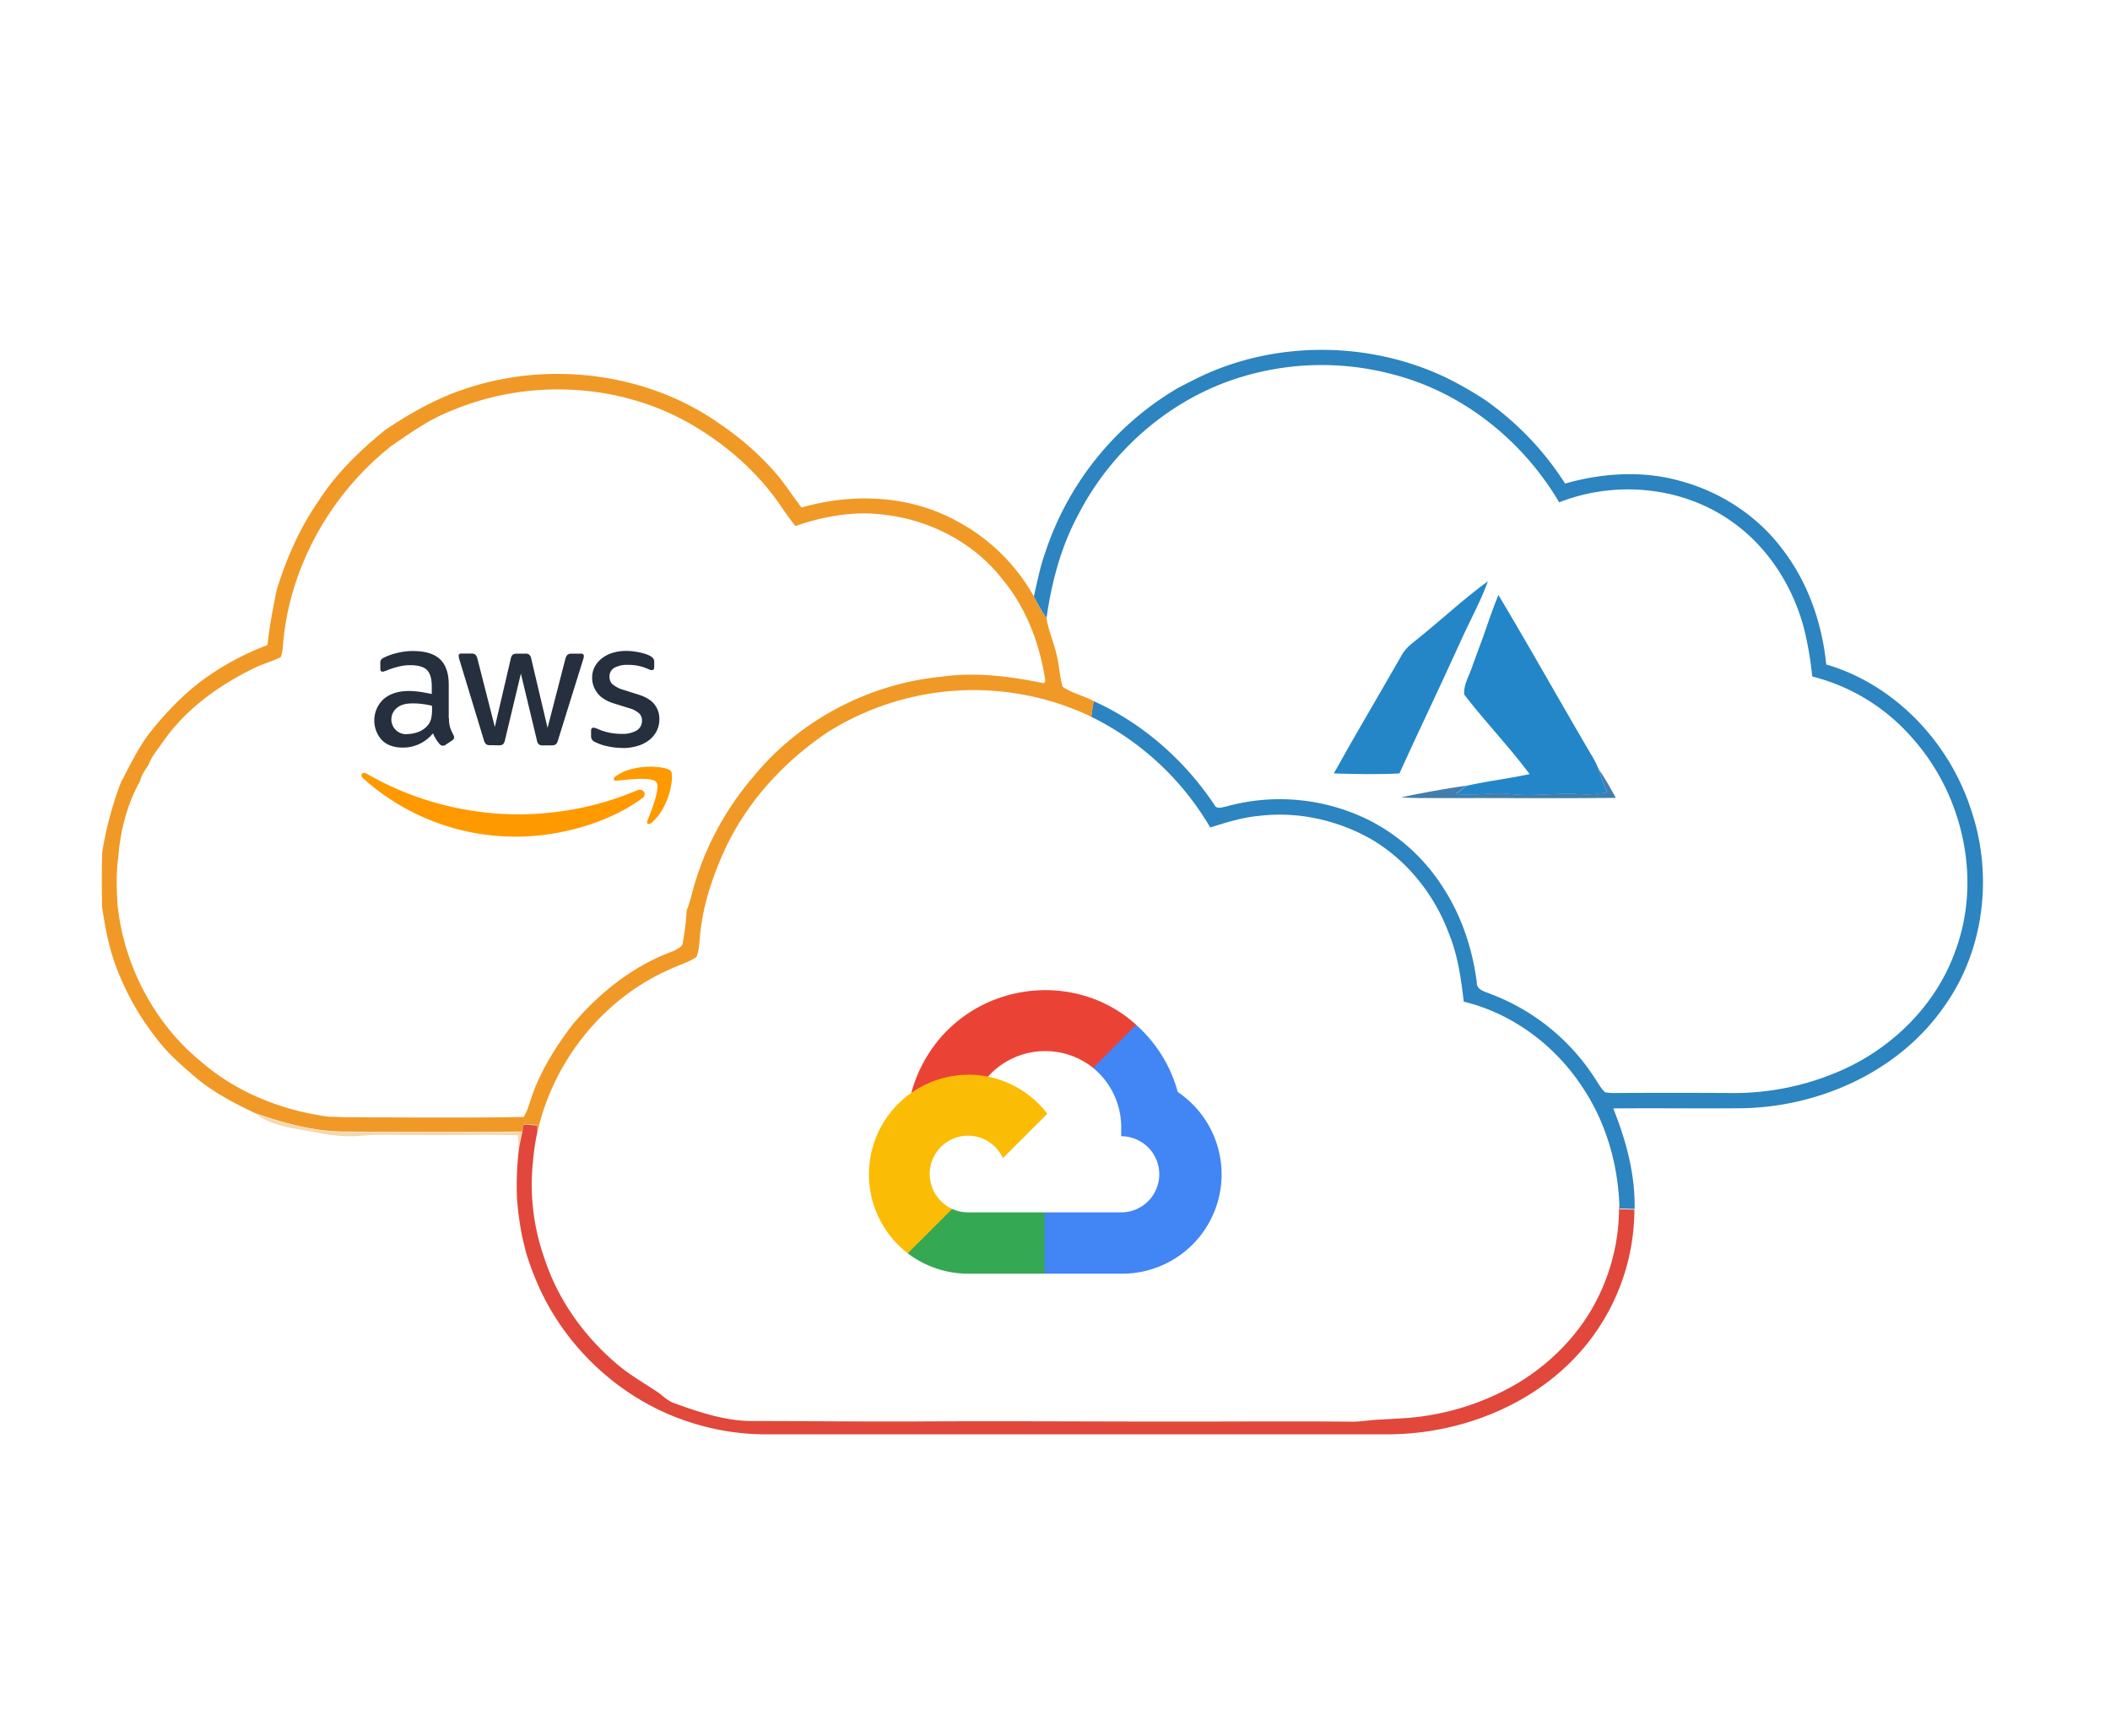 <svg id="Layer_1" data-name="Layer 1" xmlns="http://www.w3.org/2000/svg" viewBox="0 0 3038.07 2500"><defs><style>.cls-1{fill:#c94f4f;}.cls-2{fill:#fec8c3;}.cls-3{fill:#2c84c0;}.cls-4{fill:#f19926;}.cls-5{fill:#2486c6;}.cls-6{fill:#2386c8;}.cls-7{fill:#427eac;}.cls-8{fill:#f6d8af;}.cls-9{fill:#e1473b;}.cls-10{fill:#ea4335;}.cls-11{fill:#4285f4;}.cls-12{fill:#34a853;}.cls-13{fill:#fbbc05;}.cls-14{fill:#252f3e;}.cls-15{fill:#f90;fill-rule:evenodd;}.cls-16{fill:none;}</style></defs><path class="cls-1" d="M936,2014.48c20.4,8.48,40.48,17.58,61.51,23.54a299,299,0,0,0,60,12.24c5,.32,10.35.94,15.69.94,53.67,2.51,107.34.63,161,1.26h521c71.56.31,142.8-.94,214.36.94-11.93.94-23.54,2.83-35.46,2.83-56.5-.63-113,0-169.48-.32-153.79.63-307.57-.94-461.36,0-78.46.32-156.92-.63-235.39-.63-37.66-.62-73.75-12.86-108.9-25.42C950.39,2026.72,943.18,2020.45,936,2014.48Z" transform="translate(0)"/><path class="cls-2" d="M1073.42,2051.2c10.67-.31,21.66-1.25,32.33-1.25,156.92,1.25,313.85-.32,470.77.31,145.63.32,291.25-.63,437.19.32-14.75,1.25-29.18,1.88-43.94,2.51-71.55-1.89-142.8-.32-214.35-.94h-521C1180.76,2051.83,1127.09,2053.71,1073.42,2051.2Z" transform="translate(0)"/><path class="cls-3" d="M1722.78,545c111.1-54.92,247.62-54.61,359.35-1.25a538.31,538.31,0,0,1,55.55,31.7,428.76,428.76,0,0,1,115.81,120.83c54.3-15.38,113-19.15,167.91-3.14,56.81,15.69,109.22,49.9,144.69,97.29,37,47.71,57.43,106.71,63.4,166.34,99.49,29.19,178,113,209,210.6,31.38,93.21,18.52,201.17-38.92,281.52-64.65,93.52-178.58,144.68-290.31,146.88-62.14.63-124.28-.31-186.43.31,18.52,46.14,31.7,94.79,30.76,144.69-7.22,0-14.12-.63-21.34-.32-.31-3.76-.63-7.84-.94-11.61-3.14-58.06-20.72-115.81-53.36-164.14-39.23-59.63-100.43-105.46-170.42-122.4-3.76-33-8.47-66.23-21-97.3-21-56.8-60.89-107-113.62-137.46-48.33-27-105.45-39.55-160.69-32.64-23.85,2.19-46.76,9.41-69.67,16.63a405.79,405.79,0,0,0-171.36-159.43c.94-7.54,2.19-15.07,3.45-22.6,70.61,32,130.87,85,173.87,149.39,3.14,6.91,11,3.45,16.64,2.51A288.78,288.78,0,0,1,1971,1180.9a271.57,271.57,0,0,1,106.71,97c26.68,40.8,42.37,88.19,48.65,136.52-.63,10.68,11,13.19,18.51,16.32a307.82,307.82,0,0,1,150,119.58c5.34,7.53,9.42,16.32,16.32,22.6a80.86,80.86,0,0,0,15.07.94c54.61-.31,108.9-.31,163.51,0a382.43,382.43,0,0,0,162.89-33.27c74.07-33,136.21-95.41,163.2-172.62,38-103.57,9.73-225.34-63.4-306.31a281.77,281.77,0,0,0-143.11-87.57,489.75,489.75,0,0,0-12.24-70.61c-16.64-61.52-53.36-118.32-106.4-154.42-70.93-49-166-57.12-245.74-25.73-52.1-88.51-138.09-157.87-238.21-183.92a398,398,0,0,0-231.31,7.22c-96,32.64-177,104.83-223.14,194.9-24.8,46.14-38.29,97.3-45.51,148.77a281.85,281.85,0,0,1-18.21-31.39c5-21.65,9.11-43.31,16.64-64a430.81,430.81,0,0,1,188.31-234.76C1703,554.77,1713.05,550.06,1722.78,545Z" transform="translate(0)"/><path class="cls-4" d="M658.51,563.87c124.6-46.13,272.43-29.5,381,48.65a415.9,415.9,0,0,1,79.4,70.93c12.55,15.38,23.23,31.7,35.15,47.39,73.76-21.34,156.3-17.89,224.09,19.77a273.81,273.81,0,0,1,110.47,108.28,226.65,226.65,0,0,0,18.21,31.39c2.82,18.51,11,35.46,14.75,53.66,3.77,14.76,4.08,30.45,8.47,44.89,13.5,9.41,30.13,12.86,44.88,20.71-1.25,7.53-2.51,15.06-3.45,22.6a394.18,394.18,0,0,0-380.38,22.59c-64.66,43.63-119.27,103.89-150.65,175.76-16,36.41-28.56,75-32.33,115.18-1.25,11-1.25,22-5.33,32.33-11.93,8.16-25.74,11.61-38.61,17.89-95.72,42-167.28,132.13-190.19,233.5v-9.73c-6.59.63-13.18-1.57-19.77-.94-.63,3.45-1.26,7.22-2.2,10.67q-127.57.94-254.84,0c-44.57,0-87.57-11.93-129.31-26.36-30.13-14.13-60.26-29.82-86-51.47-20.09-17.27-40.49-34.84-56.5-56.18a383.35,383.35,0,0,1-58.06-103c-10.67-27.93-16-57.43-20.4-86.93-.31-26-.63-52.1.31-78.46a508.31,508.31,0,0,1,27-100.75c13.18-24.79,25.42-50.84,43-73.13,26-32.32,55.55-62.45,90.71-85.05a388.54,388.54,0,0,1,77.2-39.23c2.83-26.68,7.85-52.73,13.18-79.09C412.14,804.91,431,761.28,458,722.37c25.43-40.18,60.26-73.76,97-103.57C587,597.46,621.48,577.37,658.51,563.87Zm-9.41,27.94c-30.76,11.92-58.06,31.38-85.05,49.9C478.68,708.87,420,810.56,408.38,918.84c-1.26,9.1-.63,18.51-4.08,27.3-12.87,6.59-27,10-39.86,16.64-51.16,25.1-98.86,59.94-131.19,107.33-6.91,10.05-15.07,19.46-19.15,30.76-4.7,7.53-10.35,14.75-12.24,23.54-19.14,33.89-28.87,72.81-31.69,111.41-3.14,22-2.2,44.57-.95,66.85,9.11,87.57,53,171.68,121.78,227.23,51.15,43.94,116.12,69.36,182.66,78.15,7.22,0,14.12.31,21,.63,86.62.31,172.93,1.25,259.23-.32,4.4-6.27,6.6-14.12,9.11-21.34,12.86-41.43,36.09-78.77,62.45-113,38.92-45.83,87.88-84.43,145-104.83,5-3.45,12.87-5.65,12.87-12.87a367.94,367.94,0,0,0,5.33-45.51c5.34-12.55,7.85-25.73,11.62-38.6a424.28,424.28,0,0,1,84.42-153.79c66.54-81.6,166.65-134,271.17-144.05,48.33-6.91,97.6-.63,145.31,9.1,3.45,1.26,4.39-3.77,3.45-6.28-8.16-52.1-27.93-103.57-62.14-144.05-40.17-51.48-102.63-83.8-167-91.65-43.94-6.27-88.82,1.57-130.25,16-7.21-9.1-13.81-18.2-20.08-27.62-33.58-49.59-79.41-89.76-131.19-119.58C890.76,551,759.26,545,649.1,591.81Z" transform="translate(0)"/><path class="cls-5" d="M2046.35,915.7c32-26.05,62.46-54.3,96-78.78-9.1,25.42-22,49.59-33.58,74.07-4.08,8.79-8.16,17.89-12.24,26.68-26.68,59-54.92,117.06-81.6,176.07-31.39,1.57-62.77.94-94.47,0,31.7-57.12,65.28-113.3,97.61-170.11C2024.38,931.7,2036.31,924.17,2046.35,915.7Z" transform="translate(0)"/><path class="cls-6" d="M2157.46,856.69c45.19,75.64,88.19,152.54,132.75,228.49a138.9,138.9,0,0,1,11.62,22.59c3.76,11.3,7.53,22.6,12.24,33.59-12.24,1.25-24.48,3.76-37,2.51-33.89-2.83-68.1,3.45-102-.32-26.05-3.14-52.1,3.14-78.46,0,4.71-4.08,9.42-8.16,14.44-11.92,30.13-6.91,60.88-10.36,91.33-17-29.5-39.55-64-75.32-94.16-114.56-1.25-14.75,8.16-28.56,12.24-42.37,5-13.18,9.73-26.67,14.75-39.85C2142.39,897.18,2149.3,876.78,2157.46,856.69Z" transform="translate(0)"/><path class="cls-7" d="M2301.51,1107.46c9.73,12.87,16.95,27.3,25.11,41.43-84.74.94-169.48,0-254.22.31-18.2-.31-36.72.63-54.92-1.25,31.07-6.28,62.14-12.24,93.53-16.64-5,3.77-9.73,7.85-14.44,11.93,26,3.14,52.1-3.14,78.46,0,33.9,4.08,68.11-2.51,102,.31,12.56,1.26,24.8-1.25,37-2.51C2309.05,1130.06,2305.59,1118.76,2301.51,1107.46Z" transform="translate(0)"/><path class="cls-8" d="M367.89,1603.66c41.74,14.12,84.74,26,129.31,26.36q127.57.95,254.84,0a170.13,170.13,0,0,0-5,25.11c-.31-6.91-.94-13.81-1.26-20.4-47.39-1-94.46,0-141.86-.32-29.81.32-59.94-1.57-89.76,1.57a242.54,242.54,0,0,1-49.9-3.45C431.6,1625.31,395.51,1624.37,367.89,1603.66Z" transform="translate(0)"/><path class="cls-9" d="M753.92,1619.35c6.6-.63,13.19,1.57,19.78.94V1630a328.93,328.93,0,0,0-6.28,42.37,316.83,316.83,0,0,0,16.63,140c19.46,59.64,57.44,112.36,105.14,152.54,18.21,15.37,39.23,27.3,59,40.48,7.22,5.65,14.12,12.24,23.22,15.38,35.15,12.55,71.25,24.79,108.91,25.42,78.46,0,156.92.94,235.38.63,153.79-.94,307.58.63,461.36,0,56.49,0,113-.31,169.48.31,11.93,0,23.54-1.88,35.47-2.82,14.75-.63,29.18-1.57,43.93-2.51A370.22,370.22,0,0,0,2186,1991.26c48.64-29.5,90.07-72.19,115.18-123.66A290.55,290.55,0,0,0,2331,1729.82c.31,3.77.62,7.53.94,11.61,7.22-.31,14.12.32,21.34.32a310.78,310.78,0,0,1-67.48,192.39c-67.79,85.37-177.64,130.25-285.29,131.19H1102.92a351.09,351.09,0,0,1-108-16.95c-96-30.13-177.32-103.26-218.75-194.9a444.85,444.85,0,0,1-18.21-48c-2.19-8.16-4.08-16.32-6-24.48a451.3,451.3,0,0,1-7.53-54.3,441.83,441.83,0,0,1,2.51-70.61c1.26-8.48,3.14-16.64,5-25.11C752.67,1626.25,753.3,1622.8,753.92,1619.35Z" transform="translate(0)"/><path class="cls-10" d="M1588.79,1538.47l44.23-44.16,3-18.58c-80.44-73.16-208.34-64.84-280.84,17.29a204.12,204.12,0,0,0-43.06,80.66l15.7-2.23,88.28-14.56,6.81-7a110.62,110.62,0,0,1,151-12.24Z" transform="translate(0)"/><path class="cls-11" d="M1695.78,1572.36a199,199,0,0,0-59.91-96.63l-61.95,62a110.18,110.18,0,0,1,40.42,87.35v11a54.83,54.83,0,1,1,0,109.66H1503.93l-10.83,11.77v66.13l10.83,10.36h110.44a143,143,0,0,0,81.41-261.6" transform="translate(0)"/><path class="cls-12" d="M1393.64,1834h110.29v-88.29H1393.64a53.85,53.85,0,0,1-22.59-4.93l-15.7,4.81-44.44,44.12-3.86,15a143.09,143.09,0,0,0,86.56,29.25" transform="translate(0)"/><path class="cls-13" d="M1393.64,1547.6a143.44,143.44,0,0,0-86.56,257.11l64-64a55.14,55.14,0,1,1,72.93-73l64-64a143.24,143.24,0,0,0-114.31-56.21" transform="translate(0)"/><path class="cls-14" d="M646.46,1034.33a45.6,45.6,0,0,0,1.63,13.25,77.58,77.58,0,0,0,4.78,10.7,6.81,6.81,0,0,1,1,3.42,5.81,5.81,0,0,1-2.82,4.46l-9.42,6.27a6,6,0,0,1-8.32-.72,45.37,45.37,0,0,1-5.33-7c-1.51-2.54-3-5.36-4.62-8.78a54.94,54.94,0,0,1-43.71,20.52c-12.56,0-22.48-3.54-29.76-10.7a42,42,0,0,1,2.54-59.19c9.08-7.72,21.13-11.58,36.44-11.58a116.24,116.24,0,0,1,15.7,1.19c5.49.75,11.14,1.91,17.1,3.14V988.45c0-11.3-2.39-19.18-7-23.79s-12.8-6.84-24.23-6.84a67,67,0,0,0-16.07,1.94,117.46,117.46,0,0,0-16.07,5.06,38.68,38.68,0,0,1-5.21,1.91,8.18,8.18,0,0,1-2.35.47c-2.1,0-3.14-1.51-3.14-4.61v-7.28a9.59,9.59,0,0,1,1-5.21,11.39,11.39,0,0,1,4.17-3.14,86.89,86.89,0,0,1,18.83-6.69,91.21,91.21,0,0,1,23.2-2.82c17.7,0,30.63,4,38.94,12s12.37,20.21,12.37,36.56v48.27ZM586.08,1057a47.8,47.8,0,0,0,15.31-2.7,33.14,33.14,0,0,0,14.16-9.41,24.07,24.07,0,0,0,5.05-9.42,54.07,54.07,0,0,0,1.48-12.93v-6.28a124.45,124.45,0,0,0-13.69-2.54,112.29,112.29,0,0,0-14-.88c-10,0-17.27,1.92-22.16,5.94a21.25,21.25,0,0,0,13.81,38.38Zm119.42,16a8.35,8.35,0,0,1-5.65-1.48,12.19,12.19,0,0,1-3.14-5.8L661.78,950.79a27,27,0,0,1-1.35-6,3.13,3.13,0,0,1,2.47-3.68,3.19,3.19,0,0,1,1.11,0h14.56a8.3,8.3,0,0,1,5.81,1.48,12.18,12.18,0,0,1,3,5.8l25.1,98.42,22.95-98.32a10.55,10.55,0,0,1,2.82-5.81,10.41,10.41,0,0,1,6-1.48h11.89a9,9,0,0,1,5.93,1.48,10.15,10.15,0,0,1,2.83,5.81l23.5,99.61,25.71-99.61a13,13,0,0,1,3.14-5.81,9.87,9.87,0,0,1,5.8-1.48h13.84a3.3,3.3,0,0,1,3.71,2.83,3.24,3.24,0,0,1,0,.88,17.19,17.19,0,0,1-.29,2.38A24.48,24.48,0,0,1,839.2,951L803.39,1066a11.56,11.56,0,0,1-3.14,5.81,9.63,9.63,0,0,1-5.65,1.47H781.83a9.07,9.07,0,0,1-6-1.47,10.61,10.61,0,0,1-2.82-6L750,969.9l-22.94,95.82a11.62,11.62,0,0,1-2.83,6,9.35,9.35,0,0,1-6,1.48Zm191.07,4a97.88,97.88,0,0,1-22.88-2.67,67,67,0,0,1-17.11-6,8.56,8.56,0,0,1-5.52-8.32v-7.6c0-3.13,1.19-4.58,3.42-4.58a8,8,0,0,1,2.7.44c.88.28,2.23.88,3.7,1.48a82.42,82.42,0,0,0,16.36,5.21,89.08,89.08,0,0,0,17.7,1.78,40.22,40.22,0,0,0,21.72-4.89,16.08,16.08,0,0,0,7.72-14.16,14.37,14.37,0,0,0-4-10.38,37.39,37.39,0,0,0-15-7.76l-21.56-6.68c-10.86-3.42-18.84-8.48-23.79-15.16a35.32,35.32,0,0,1-7.44-21.56,32.92,32.92,0,0,1,4-16.51,37.93,37.93,0,0,1,10.71-12.18,47.16,47.16,0,0,1,15.63-7.66,64.74,64.74,0,0,1,18.83-2.51,72,72,0,0,1,10,.6c3.42.44,6.52,1,9.66,1.63a65.26,65.26,0,0,1,8.48,2.36,31.89,31.89,0,0,1,6.27,2.7,13,13,0,0,1,4.46,3.7,7.92,7.92,0,0,1,1.35,4.93v7c0,3.14-1.19,4.77-3.42,4.77a15.43,15.43,0,0,1-5.65-1.78,68,68,0,0,0-28.56-5.81,38.38,38.38,0,0,0-19.77,4.17,14.35,14.35,0,0,0-7,13.25A14.14,14.14,0,0,0,882,985.37a44.45,44.45,0,0,0,16.39,8.19l21.09,6.69c10.73,3.42,18.45,8.16,23.07,14.28a33.65,33.65,0,0,1,6.84,20.81,38.39,38.39,0,0,1-3.86,17.23,39.81,39.81,0,0,1-10.86,13.09,48.2,48.2,0,0,1-16.51,8.34,70.94,70.94,0,0,1-21.56,3.11Z" transform="translate(0)"/><path class="cls-15" d="M924.69,1149.39c-48.93,36.12-120,55.3-181.12,55.3a327.7,327.7,0,0,1-221.11-84.3c-4.61-4.17-.47-9.82,5-6.56a439.08,439.08,0,0,0,389.93,24.26C925.73,1134.36,932.72,1143.43,924.69,1149.39Z" transform="translate(0)"/><path class="cls-15" d="M945.06,1126.2c-6.28-8-41.34-3.86-57.25-2-4.77.6-5.52-3.58-1.19-6.68,28-19.62,73.91-14,79.25-7.44s-1.48,52.63-27.65,74.63c-4,3.42-7.88,1.66-6.09-2.82C938.06,1167.22,951.3,1134.07,945.06,1126.2Z" transform="translate(0)"/><rect class="cls-16" width="3038.07" height="2500"/></svg>